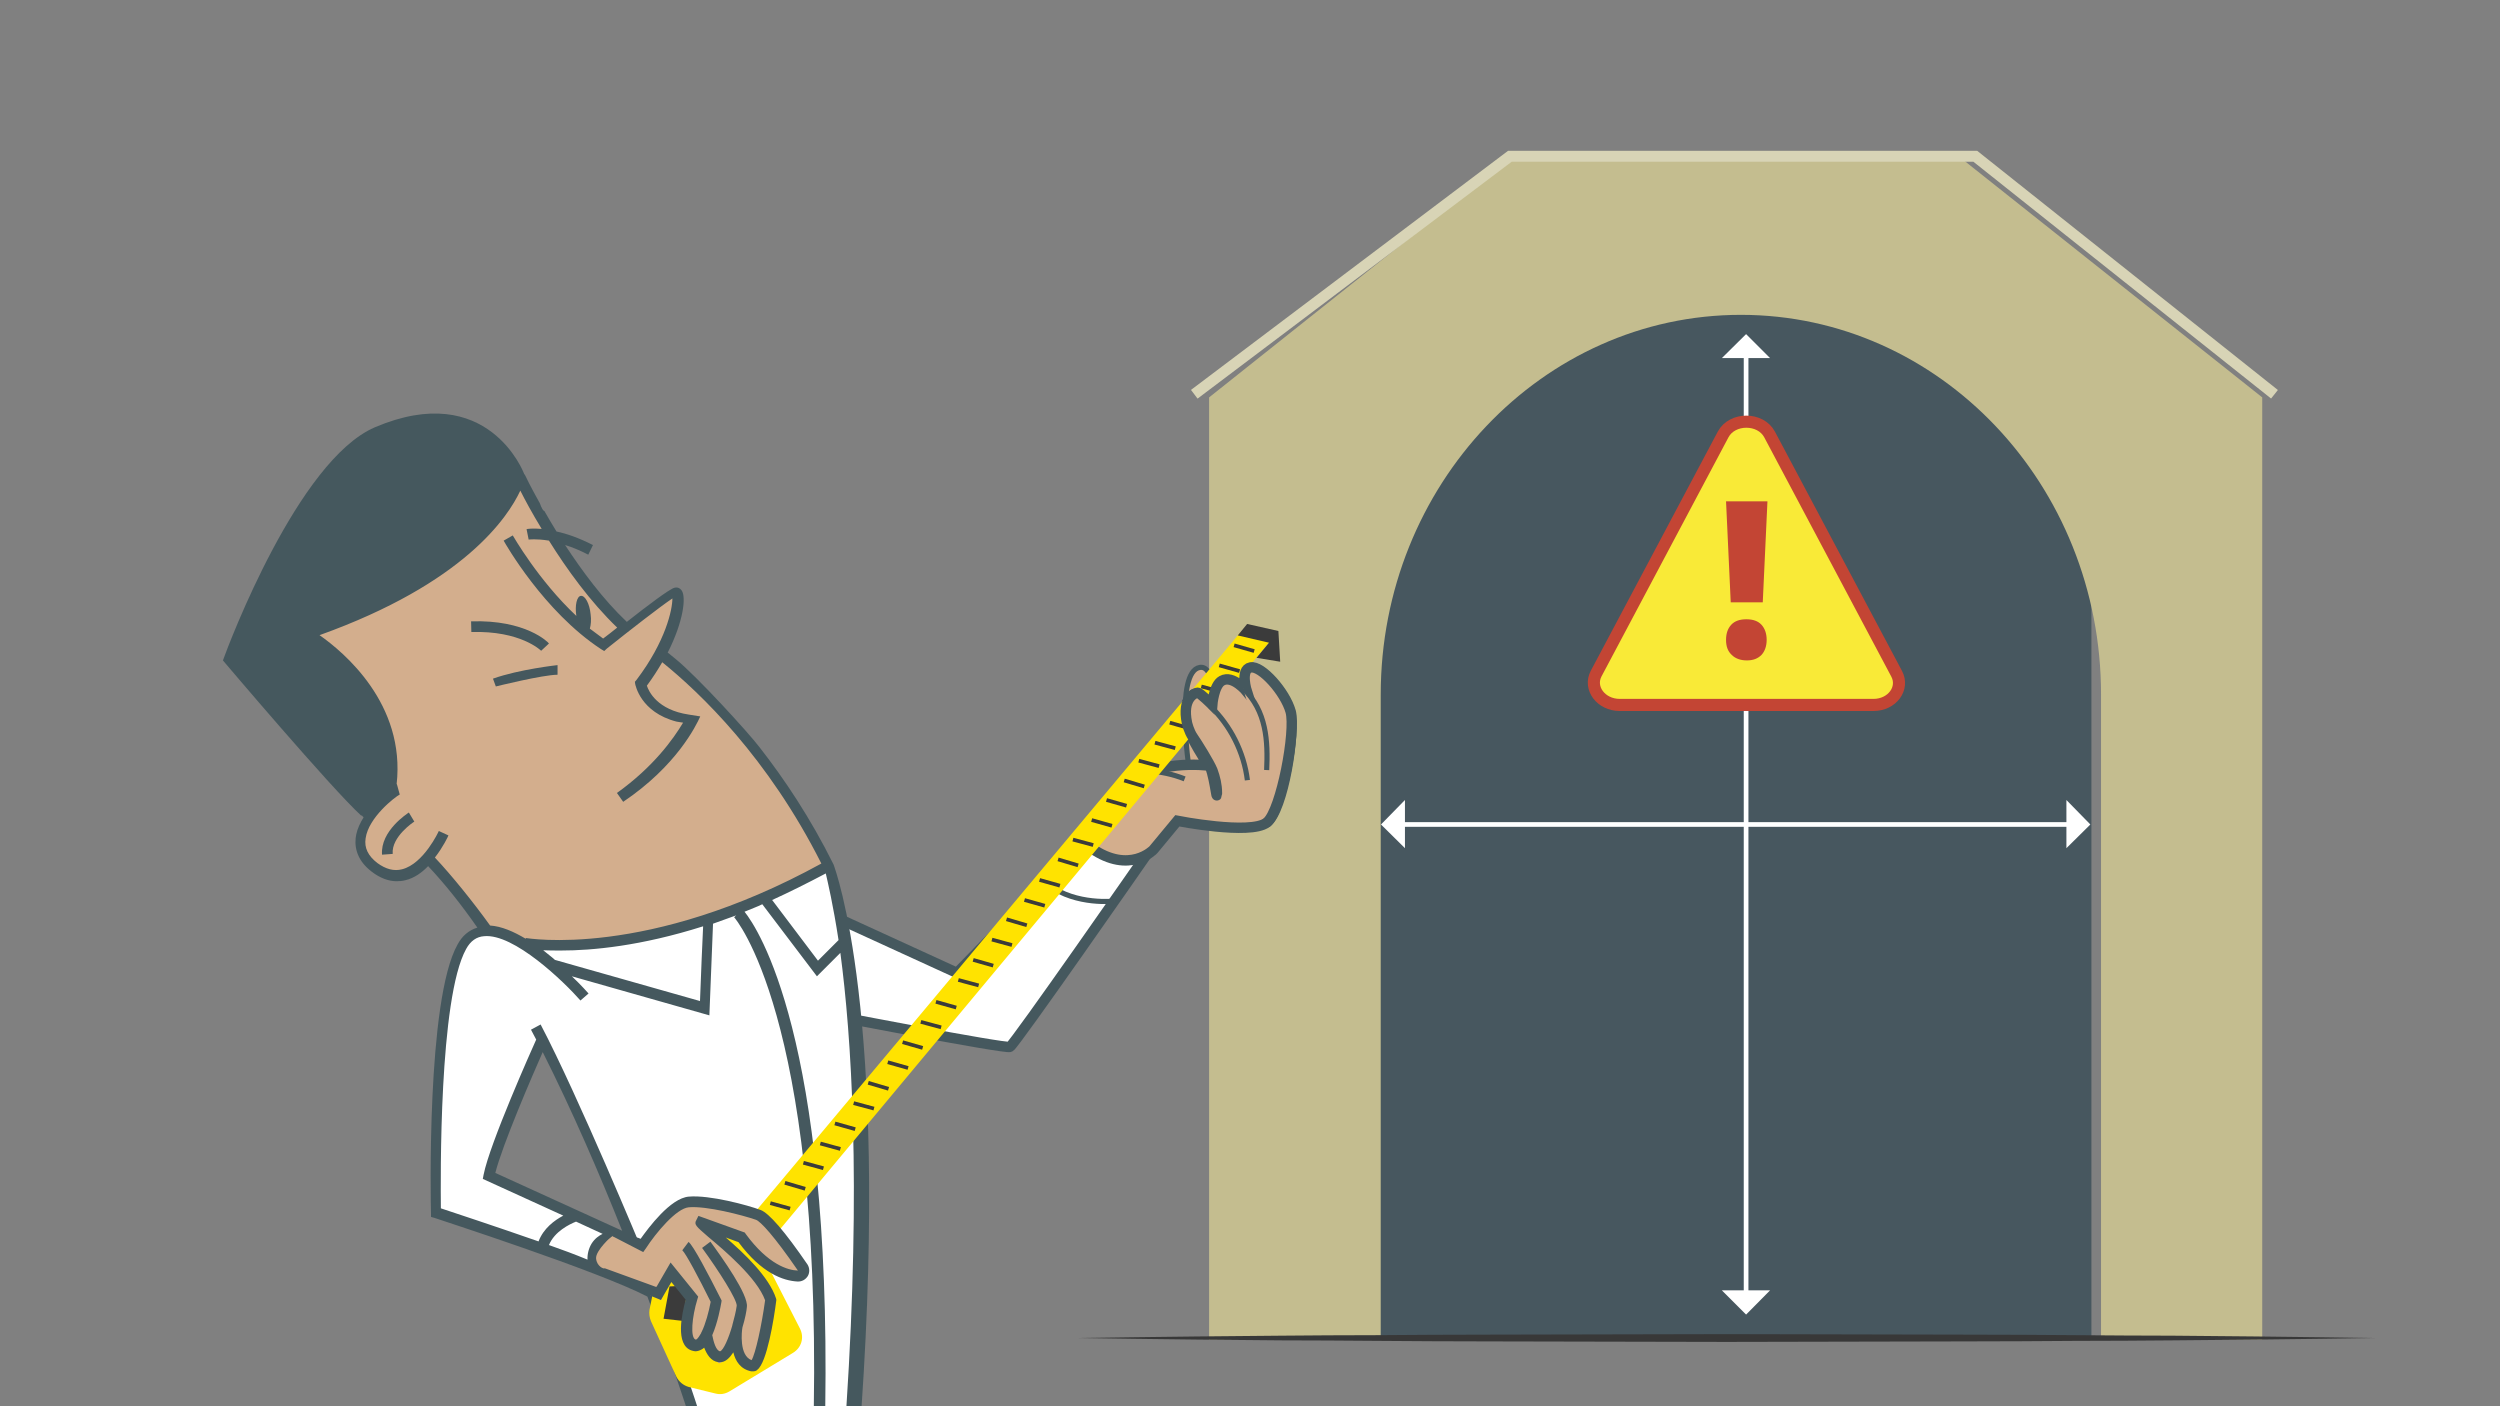 <?xml version="1.0" encoding="utf-8"?>
<!-- Generator: Adobe Illustrator 24.0.1, SVG Export Plug-In . SVG Version: 6.00 Build 0)  -->
<svg version="1.1" id="Calque_1" xmlns="http://www.w3.org/2000/svg" xmlns:xlink="http://www.w3.org/1999/xlink" x="0px" y="0px"
	 width="960px" height="540px" viewBox="0 0 960 540" style="enable-background:new 0 0 960 540;" xml:space="preserve">
<rect x="0" y="0" width="960" height="540" fill="#808080" stroke="none"/>
<style type="text/css">
	.st0{fill:#47575F;}
	.st1{fill:#C4BD8F;}
	.st2{fill:none;stroke:#D8D4B6;stroke-width:4.191;stroke-miterlimit:10;}
	.st3{fill:none;stroke:#FFFFFF;stroke-width:1.796;stroke-miterlimit:10;}
	.st4{fill:#FFFFFF;}
	.st5{fill:#F9EA37;stroke:#C34534;stroke-width:4.649;stroke-linecap:round;stroke-linejoin:round;stroke-miterlimit:10;}
	.st6{fill:#C34534;}
	.st7{fill:#FFFFFF;stroke:#45585E;stroke-width:4;stroke-miterlimit:10;}
	.st8{fill:#FFFFFF;stroke:#45585E;stroke-width:1.976;stroke-miterlimit:10;}
	.st9{fill:#D3AE8D;}
	.st10{fill:#45585E;}
	.st11{fill:#FFE300;}
	.st12{fill:#3B3B3B;}
	.st13{fill:#D3AE8D;stroke:#45585E;stroke-width:1.976;stroke-miterlimit:10;}
	.st14{fill:#D3AE8D;stroke:#45585E;stroke-width:4;stroke-miterlimit:10;}
	.st15{fill:#D3AE8D;stroke:#B7774A;stroke-width:1.976;stroke-miterlimit:10;}
	.st16{fill:none;stroke:#3B3B3B;stroke-width:1.428;stroke-miterlimit:10;}
	.st17{fill:#D3AE8D;stroke:#45585E;stroke-width:4;stroke-linecap:round;stroke-miterlimit:10;}
	.st18{fill:#383838;}
</style>
<path class="st0" d="M613.3,120.3h91.6c54.2,0,98.2,44,98.2,98.2v294.8h-288V218.5C515.1,164.3,559.1,120.3,613.3,120.3z"/>
<path class="st1" d="M752.1,60H580.7l-116.4,92.6v361.8h50.9h15V266.7c0-80.4,62-145.8,138.3-145.8l0,0
	c76.3,0,138.3,65.2,138.3,145.8v247.7h15.5h46.4V152.6L752.1,60z"/>
<polyline class="st2" points="873.4,151.4 758.5,60 579.8,60 458.6,151.4 "/>
<g>
	<g>
		<line class="st3" x1="670.5" y1="496.8" x2="670.5" y2="136.3"/>
		<g>
			<polygon class="st4" points="661.2,495.5 679.7,495.5 670.5,504.8 			"/>
		</g>
		<g>
			<polygon class="st4" points="661.2,137.5 679.7,137.5 670.5,128.3 			"/>
		</g>
	</g>
</g>
<g>
	<g>
		<line class="st3" x1="794.6" y1="316.6" x2="538.2" y2="316.6"/>
		<g>
			<polygon class="st4" points="793.5,325.7 793.5,307.2 802.7,316.6 			"/>
		</g>
		<g>
			<polygon class="st4" points="539.5,325.7 539.5,307.2 530.3,316.6 			"/>
		</g>
	</g>
</g>
<g>
	<g>
		<path class="st5" d="M612.9,258.7l48.8-91.9c3.5-6.5,14.3-6.5,17.8,0l48.8,91.9c3,5.6-1.7,12-8.9,12H622
			C614.8,270.7,610,264.3,612.9,258.7z"/>
		<g>
			<path class="st6" d="M676.9,231.3h-12.3l-1.8-38.8h15.9L676.9,231.3z M662.8,245.7c0-2.5,0.7-4.4,2-5.8c1.3-1.4,3.2-2.1,5.8-2.1
				s4.5,0.7,5.8,2.1c1.3,1.4,2,3.4,2,5.8c0,2.4-0.7,4.4-2,5.8c-1.4,1.4-3.2,2.1-5.6,2.1c-2.4,0-4.4-0.7-5.8-2.1
				C663.5,250.1,662.8,248.3,662.8,245.7z"/>
		</g>
	</g>
</g>
<path class="st7" d="M440,328.6c0,0-50.4,72.5-52.2,73.4c-1.8,0.8-69.9-12.4-69.9-12.4l4.4-36.7l45.2,20.7l50.9-52.2L440,328.6z"/>
<path class="st8" d="M428.1,346c0,0-14.8,1.8-25.4-6.2"/>
<path class="st4" d="M176.7,362.9c-11.7,21-10.2,99.2-10,102.5v0.6l0.6,0.1c2.5,0.8,62.9,20.5,81.8,30.2l0.4,0.1l0.1,0.4
	c9.9,26.7,16.2,46.4,16.9,48.7l0.1,0.3v0.3c-2.1,15.5-10.6,69.1-28.9,114.2h6.8l-3.2,10.7l-3.2-0.8c-2.5,3.1-12.3,14.5-18.8,14.5
	c-6.4-0.4-25.1-4.7-29.1-5.6l-6.6,9.2l51.1,1.7c1.1-4.1,4.1-13.3,8.2-13.3c1.1,0.1,1.8,0.6,2.4,1.3c2,2.5,1.3,9.2,0.8,12.1h4.9
	l-1.1-16.5l-1.6-0.4l3.1-10.3h-0.1l0.3-2.3h5.4l-0.7,2.4l4.2,0.1l-1.4,10.3l-0.7,0.1l-1.1,16.5h4.9c-0.4-3-1-9.5,0.8-12.1
	c0.6-0.7,1.3-1.1,2.1-1.3l0,0c4.4,0,7.5,9.2,8.6,13.3l50.8-1.6l-6.6-9.2c-4.1,1-22.7,5.2-28.8,5.6l0,0c-6.8,0-16.7-11.4-19.2-14.5
	l-3.4,1l1.1-7.9l7.2,0.3l1.6-18.8c0.1-1.3,0.3-2.5,0.6-3.7c13.1-55.2,50.2-98.4,52.6-101.2c10.4-151.4-9.7-205.8-10.6-207.9
	c-1.3-2.5-2.7-5.1-4.1-7.8c-0.3,0.1-0.4,0.3-0.7,0.4c-20.7,8.2-46.6,7.8-68.4,11c-22.2,3.2-43.2,9.9-64.8,15.1
	c1.1,1.4,2.1,2.8,3.2,4.4l1,1.3l-1.6,0.4C180.6,357.8,178.3,360,176.7,362.9z M186.4,452l0.3-1c2.3-8.9,11.4-28.8,17.4-42.1
	c1.6-3.4,2.8-6.2,3.7-8l1-2.3l1.1,2.3c12.7,25,25.7,56.6,32.2,73.2l1,2.7L186.4,452z"/>
<path class="st9" d="M142.4,234.8l26.8-15.5c0,0,16.8-13.8,20.5-17.5c3.7-3.7,9.6-17.8,9.6-17.8l-0.8-0.8c0.3-0.4,0.7-0.8,1-1.1
	c2.5,3.5,4.1,7.8,7.1,13.1l0,0l-0.7,0.1l0.7,1.3c1,1.8,2.5,4.2,4,6.5c1,1.8,1.8,3.5,2.4,4.7c0.4,1.1,0.8,2.3,1.6,3.4
	c6.8,10.4,16.1,21.6,24.8,30.1l0.7,0.7l0.8-0.6c5.5-4.4,9.9-7.6,13-9.7c2.7-1.7,4.9-2.8,5.6-2.4c0.1,0.1,0.3,0.6,0.4,0.8
	c0.8,4.1-4.8,21-4.8,21s13.7,12.7,16.7,15.7s20.9,22.9,24.8,28.8c4,5.9,22.7,36.8,22.7,36.8l-7.8,4.2c0,0-38.7,16.2-55.2,21.2
	s-52.5,4.9-52.5,4.9l-8.6-3.2l-8.9-4l-20.2-26.1c0,0-3.5,3-7.3,6.4c-1.1,0.6-2.1,1-3.2,1.3c-1,0.3-2.1,0.4-3.1,0.4
	c-0.7,0-1.4-0.1-2-0.1c-2.8-0.8-5.4-2.3-6.9-3.1c-3-1.8-5.2-10.3-3.5-16.2c1.7-5.9,11.6-13.5,11.6-13.5s-1-16.2-2-21.2
	c-1-4.9-7.9-18.2-12.3-23.1c-4.2-4.9-18.2-16.5-18.2-16.5L142.4,234.8z"/>
<g>
	<path class="st10" d="M259.5,253.1c-1.1-0.8-2.1-1.8-3.1-2.5c6.1-12,7.1-21.3,5.4-23.8c-0.7-1-1.7-1.4-2.8-1.1
		c-1.8,0.4-10.3,6.8-18.3,13.1c-9.2-8.7-17.2-19.6-23.7-29.5c2.7,0.8,5.6,2,8.9,3.7l1.8-3.7c-5.5-2.8-10.2-4.4-14-5.2
		c-1.7-2.7-3.1-5.2-4.5-7.6h0.1c-0.6-0.4-1-0.8-1.3-1.6c-0.3-0.4-0.4-1-0.6-1.4l0,0l0,0c-0.1-0.1-0.1-0.4-0.3-0.6l0,0
		c-3.4-6.1-5.4-10.2-5.4-10.3l-0.4-0.6c-0.8-0.7-1.6-1.4-2.4-2.1c-0.7,1.1-1.4,2.4-2,3.8c0.1,0.1,0.4,0.3,0.6,0.4
		c-2.3,5.9-16.1,35.6-79.7,57.4l-4.4,1.4l4,2.3c0.4,0.3,37.5,21.6,30.8,59.1c-2,1.6-4.2,3.7-6.2,6.2c-0.3-0.3-0.6-0.6-0.8-0.7
		c-0.1,0.3-0.1,0.6-0.3,0.7c-0.4,1.1-1.1,2-2,2.7c0.3,0.3,0.6,0.4,0.7,0.7c-1.3,2.1-2.3,4.2-2.8,6.5c-0.8,3.8-0.4,9.5,5.9,14.3
		c3.1,2.4,6.4,3.7,9.6,3.7c1.1,0,2.3-0.1,3.4-0.4c3.4-0.8,6.4-3,8.7-5.4c6.4,6.8,12.7,14.7,18.9,23.6c-3.2,1-5.8,3.1-7.6,6.5
		c-12,21.3-10.3,99.8-10.2,103.2v1.4l1.4,0.4c0.7,0.3,62.7,20.3,81.7,30.2c9.7,26.1,15.9,45.4,16.9,48.5
		c-2.4,17.1-10.9,70.6-29.5,115.6h6.9l-2.5,8.2l-2.8-0.7c0,0-12,15.1-18.6,14.7c-6.6-0.4-29.4-5.8-29.4-5.8l-8.5,11.6l54.2,1.8
		c0,0,3.5-13.7,7.5-13.3c4,0.4,1.8,13.3,1.8,13.3h7.5l-1.3-18.6l-1.3-0.3l3.1-10.3l-1.1-0.4h3.8l-0.7,2.3l4.5,0.1l-1.1,8.2l-0.8,0.3
		l-1.3,18.6h7.5c0,0-2.3-12.8,1.8-13.3c4-0.4,7.5,13.3,7.5,13.3l54.2-1.8l-8.5-11.6c0,0-22.6,5.4-29.4,5.8
		c-6.8,0.4-18.6-14.7-18.6-14.7l-2.4,0.7l0.7-5.2l7.2,0.3l1.7-19.9c0.1-1.1,0.3-2.4,0.6-3.5c13.5-57,52.5-100.8,52.5-100.8h-0.3
		l0.4-0.1c10.4-152-9.9-206.6-10.7-208.9c-8.9-17.9-18.8-32.7-28.4-45C287.3,281.2,267.7,259.8,259.5,253.1z M322,361l-7.9,7.9
		l-17.6-23.3c6.6-3,13.4-6.4,20.6-10.2C317.9,338.9,319.9,347.3,322,361z M316.9,540.6c2.1-142.2-25.8-184-31-190.5
		c2.3-1,4.7-1.8,7.1-3l-0.3,0.1l21,27.7l9-9c4.2,31.6,8,87.6,2.3,174.6h-8V540.6z M246.8,480.6c0,0-24.8-59.8-39.2-87.2l-3.7,2
		c0.7,1.3,1.3,2.5,2,3.8c-1.7,3.8-17.8,39.8-20.2,51.9l-0.3,1.6l30.9,14.1c-3.4,1.8-7.6,4.9-9.5,9.9c-16.9-5.9-32.7-11.1-37.5-12.7
		c-0.1-11-0.8-80.7,9.7-99.6c1.7-3.1,4-4.7,6.9-4.9c11.4-1.1,30.6,17.4,37,24.7l3.1-2.7c-0.3-0.3-2.7-3.1-6.4-6.6l52.8,15l0.1-2.5
		c0.1-3,1.1-27.1,1.3-32.7c2.8-1,5.8-2.1,8.9-3.2l-0.8,0.7c0.3,0.4,33,37.5,30.6,188.7h-45l0.3-0.6c-0.1-0.4-5.4-16.8-14.3-40.8
		l-1.8-4.9c-1.4-0.8-3.5-1.3-5.6-2.1c-4.5-2.1-10.2-4.4-16.4-6.8c-0.4-2.3-0.3-4.1,0.7-5.6c1.7-2.7,5.4-3.2,5.4-3.2l-0.1-0.6
		l5.1,2.3L246.8,480.6 M190.2,450.4c2.8-11,14.1-37.1,18.2-46.4c11.4,22.7,21.9,46.9,30.5,68.6L190.2,450.4z M210.8,478.1
		c2.1-5.2,7.9-8,10.4-9l10.2,4.7c-1.4,0.7-3,1.8-4.2,3.7c-1.1,1.8-1.7,4-1.6,6.2C220.8,481.7,215.9,479.9,210.8,478.1z M268.8,384.4
		l-55.7-15.8c-1.4-1.3-3-2.4-4.5-3.7c2,0.1,4.2,0.1,6.9,0.1c11.9,0,30.5-1.7,54.5-9.3C269.7,361.2,269.2,374.2,268.8,384.4z
		 M268.9,275.1l-4.4-0.7c-12.1-1.8-15.4-8.9-16.1-11.1c2.3-3.1,4.2-6.1,5.9-9c14.5,11.7,40.6,36.6,61.1,77.3
		c-67,36.8-113,28.6-113.5,28.6v0.3c-4.7-2.8-9.3-4.8-13.7-5.1c-6.4-8.9-14.7-19.2-21.2-26.1c3.2-4.1,5.1-8.2,5.2-8.5l-3.7-1.7
		c0,0.1-5.8,12.6-14.1,14.7c-3.1,0.8-6.2,0-9.5-2.4c-3.5-2.7-5.1-5.8-4.5-9.5c1.1-8,11.3-15.9,13.1-16.8l-1.1-4c0,0-0.1,0-0.1,0.1
		c3.5-30.9-20.3-50.8-29.6-57.3c55.5-19.9,72.3-45.2,77.1-55.5c1.7,3.4,4.5,8.6,8.2,14.7c-3.5-0.3-5.6,0-5.8,0.1l0.8,4
		c0,0,2.8-0.4,7.8,0.4c6.8,10.9,15.8,23.4,26.2,33.4c-1.8,1.4-3.7,3-5.4,4.2c-1.7-1.3-3.4-2.5-5.1-3.8c0.4-1.4,0.6-3.4,0.3-5.5
		c-0.4-4.1-2.1-7.2-3.7-7.1c-1.6,0.1-2.4,3.7-1.8,7.6v0.1c-14.7-13.8-24.3-30.8-24.4-30.9l-3.5,2c0.6,1.1,15.4,27.2,37.3,41.6
		l1.3,0.8l1.1-1c8.5-6.8,20.6-16.2,25.1-19.2c0,4.2-2.5,16.4-13.8,31.3l-0.6,0.7l0.1,0.8c0.1,0.4,2,10.9,15.9,14.5l2.5,0.4
		c-3.7,6.2-11.3,16.9-25.4,27l2.4,3.4C259.8,294.1,267.3,278.7,268.9,275.1"/>
	<path class="st10" d="M157,312l2.1,3.5c-0.1,0-8.9,5.8-8.3,12.4l-4.1,0.3C146,319,156.6,312.3,157,312z"/>
	<path class="st10" d="M207.8,249.9c-0.1-0.1-7.9-7.8-26.8-7.2l-0.1-4.1c21-0.7,29.6,8,29.9,8.5L207.8,249.9z"/>
</g>
<path class="st10" d="M143.9,164.1c-29.4,12.7-55.9,82.8-58.3,89.5c0,0,41.5,49,53.1,59.6l3.2-1l0.7-1c2.1-2.7,4.5-4.8,6.1-6.1
	l0.3-0.3l0.1-0.4c6.9-38.4-30.9-60.1-31.3-60.3l-1.7-1l1.8-0.7c0,0,48.3-17.1,62.7-32.2c14.4-15.1,20.6-28.4,20.6-28.4
	S187.5,145.5,143.9,164.1z"/>
<path class="st11" d="M293.8,484l13.4,26.2c1.7,3.4,0.6,7.3-2.7,9.3l-24.4,14.8c-1.7,1-3.5,1.3-5.4,0.8l-10.2-2.5
	c-2.1-0.6-3.8-2-4.8-4l-9.7-21.2c-0.6-1.4-0.8-3-0.6-4.4l1.8-8.9c0.3-1.6,1.1-2.8,2.3-3.8l16.8-15.2c2.3-2,5.6-2.4,8.2-1l12.3,6.8
	C292.1,481.6,293.1,482.7,293.8,484z"/>
<polygon class="st12" points="257.1,494 254.8,506.4 262,507.2 264.4,493.6 "/>
<path class="st13" d="M456.6,295.2c0,0-5.5-37.3,4.1-38.9c9.6-1.7,4.5,41.2,4.5,41.2"/>
<path class="st14" d="M430.5,303c-9.3,4.1-11.4,22.7-11.4,22.7c14.7,10.2,23.8,0.6,23.8,0.6l9.2-11.1c0,0,27.9,5.5,34.3,0.7
	c6.4-4.8,11.1-35,9-42.5c-2.1-7.5-11.3-17.8-15.4-16.9c-4.1,0.8-1.4,9.3-1.4,9.3s-5.4-6.6-9.6-4.2c-3.1,1.7-3.7,9.3-3.7,9.3
	s-4.7-4.7-5.6-4.7s-6.1,2-4.1,11.6c0.8,4.5,8.5,16.2,8.5,16.2S442,291,430.5,303z"/>
<path class="st15" d="M477.4,264.4c9,8.7,9.5,20.2,9,31.3"/>
<path class="st15" d="M464.7,271.1c7.8,7.5,13,17.8,14.3,28.5"/>
<path class="st13" d="M454.9,299.1c-4.5-1.8-9.3-2.8-14.1-3.1"/>
<polygon class="st11" points="488.4,245.4 291.9,481.2 281.5,475.5 476.4,242.7 "/>
<polygon class="st12" points="478.9,239.6 490.9,242.3 491.6,254.1 482.5,252.6 487.3,246.8 475.3,244 "/>
<line class="st16" x1="481.6" y1="250" x2="473.9" y2="247.8"/>
<line class="st16" x1="476" y1="257.7" x2="468.2" y2="255.5"/>
<line class="st16" x1="469.1" y1="265.7" x2="461.3" y2="263.6"/>
<line class="st16" x1="463.4" y1="273.5" x2="455.6" y2="271.2"/>
<line class="st16" x1="456.9" y1="279.7" x2="449.2" y2="277.5"/>
<line class="st16" x1="451.3" y1="287.3" x2="443.5" y2="285.2"/>
<line class="st16" x1="445.1" y1="294.2" x2="437.3" y2="292.1"/>
<line class="st16" x1="439.4" y1="302" x2="431.7" y2="299.7"/>
<line class="st16" x1="432.6" y1="309.4" x2="424.9" y2="307.2"/>
<line class="st16" x1="427" y1="317.1" x2="419.2" y2="314.9"/>
<line class="st16" x1="419.8" y1="324.5" x2="412" y2="322.4"/>
<line class="st16" x1="414" y1="332.3" x2="406.3" y2="330"/>
<line class="st16" x1="407" y1="340.1" x2="399.2" y2="337.9"/>
<line class="st16" x1="401.2" y1="347.8" x2="393.4" y2="345.6"/>
<line class="st16" x1="394.3" y1="355.3" x2="386.5" y2="353"/>
<line class="st16" x1="388.6" y1="362.9" x2="380.9" y2="360.8"/>
<line class="st16" x1="381.4" y1="370.8" x2="373.7" y2="368.6"/>
<line class="st16" x1="375.8" y1="378.4" x2="368" y2="376.3"/>
<line class="st16" x1="367.2" y1="386.9" x2="359.4" y2="384.7"/>
<line class="st16" x1="361.4" y1="394.5" x2="353.6" y2="392.4"/>
<line class="st16" x1="354.3" y1="402.4" x2="346.6" y2="400.2"/>
<line class="st16" x1="348.7" y1="410.1" x2="340.9" y2="407.9"/>
<line class="st16" x1="341.2" y1="418.1" x2="333.4" y2="415.8"/>
<line class="st16" x1="335.6" y1="425.7" x2="327.8" y2="423.6"/>
<line class="st16" x1="328.4" y1="433.6" x2="320.6" y2="431.4"/>
<line class="st16" x1="322.7" y1="441.2" x2="315" y2="439.1"/>
<line class="st16" x1="316.2" y1="448.6" x2="308.5" y2="446.5"/>
<line class="st16" x1="309.2" y1="456.5" x2="301.4" y2="454.2"/>
<line class="st16" x1="303.4" y1="464.1" x2="295.8" y2="462"/>
<g>
	<path class="st17" d="M486.6,315.7c5.4-4.7,11.1-35,9-42.5c-2.1-7.5-11.3-17.8-15.4-16.9c-4.1,0.8-1.4,9.3-1.4,9.3
		s-5.4-6.6-9.6-4.2c-3.1,1.7-3.7,9.3-3.7,9.3s-4.7-4.7-5.6-4.7c-1,0-6.1,2-4.1,11.6c0,0,0.7,3.2,2.3,5.5c1.6,2.3,6.4,10,7.5,12.8
		c1,2.8,1.7,5.5,1.7,8.7c0,4.1-1-8.3-3.4-11.7"/>
	<path class="st13" d="M477.4,264.4c9,8.7,9.5,20.2,9,31.3"/>
	<path class="st13" d="M464.7,271.1c7.8,7.5,13,17.8,14.3,28.5"/>
</g>
<path class="st9" d="M246.1,478.4c1.1-1.6,12.8-16.5,16.9-17.2c4.2-0.7,29.4,5.4,29.4,5.4l15.9,20.6l-1.8,2.8c0,0-5.6,1.4-9.6-2.1
	c-4-3.5-11.7-12.7-11.7-12.7l-14.1-3.5c0,0,19.5,17.8,21.6,21.6c2.1,4,4.9,7.1,4,7.8c-1.1,0.7-6.8,23.7-6.8,23.7s-4.2,0-5.6-3.2
	c-1.4-3.2-0.7-7.5-1.8-7.1s-5.2,10.9-6.8,8.7c-1.4-2-4.9-8.7-4.9-8.7s-2.1,4.7-4.2,2.8s-2.8-5.4-2.8-5.4l1.8-12.4l-8.2-10.6
	l-3.5,10.4l-4.2-2l0,0l-0.1-0.4l-0.4-0.1c-3.4-1.7-8-3.8-13.5-6.1l-3.8-1.8l-3.5-4.7c0,0-1.1-4,1.4-5.6c2.5-1.8,5.4-4,5.4-4
	L246.1,478.4C245.9,478.5,245.9,478.5,246.1,478.4"/>
<path class="st10" d="M228.4,488.8l25.4,10.4l4-6.9l5.5,6.8c-1.4,5.1-4.2,17.4,2.3,19.5c0.4,0.1,1,0.3,1.4,0.3
	c0.8,0,1.7-0.3,2.4-0.7c0.3-0.1,0.6-0.4,1-0.7c1,2.5,2.5,5.2,5.5,5.6c0.1,0,0.4,0,0.6,0c2.1,0,3.7-1.7,5.1-3.8
	c0.8,3.4,2.8,6.5,6.9,7.3c0.1,0,0.4,0,0.6,0c0.6,0,1.3-0.1,1.7-0.6c3.7-2.7,6.4-19.5,7.3-26.7V499l-0.1-0.4
	c-2.7-8.3-12.3-17.4-19.3-23.4l4.9,1.8c8.9,12,17.2,14.8,22.6,15.1c1.7,0.1,3.1-0.7,4-2.1c0.8-1.4,0.7-3.1-0.1-4.4
	c-8.7-12.7-14.8-19.8-18.1-21c-4.8-1.8-19.5-5.8-27.5-5.1c-7.1,0.6-15.5,12-18.5,16.2l-1-0.4l-9.5-2.4c0,0-6.6,3.4-8.5,7.3
	C224.8,484.1,228.4,488.8,228.4,488.8z M228.9,483.3c-0.3-3.1,6.1-8.7,6.1-8.7l12,6.2l1-1.4c3.8-5.9,11.7-15.4,16.5-15.8
	c6.8-0.6,20.6,3,25.8,4.8c1.7,0.6,6.9,6.1,16.1,19.5c-3.8-0.1-11.4-2.3-20-14l-0.4-0.6l-17.8-6.4l-0.8,1.6c-1,1.7-0.1,2.4,4.5,6.4
	c6.1,5.1,18.8,15.8,21.9,24.4c-1.3,9.6-3.7,20.6-5.2,23c-4.8-1.8-3.8-11-3.5-12.6c1-3.2,1.6-6.4,1.7-7.8c0.7-4.7-9.6-19.1-14-25.1
	l-3.2,2.4c6.5,8.9,13.4,19.8,13.3,22.2c-0.3,2.3-1,4.9-1.7,7.5l0,0v0.1c-1.4,4.9-3.4,9.5-4.7,9.9c-1.6-0.3-2.5-3.7-3-6.2
	c2.1-4.8,3.2-10.9,3.5-12.6l0.1-0.7l-0.3-0.6c-4.7-9.3-10.6-20.6-12.4-21.9l-2.4,3.2c1.3,1.1,6.5,10.9,10.9,19.8
	c-0.7,3.8-2,8.6-3.5,11.6h-0.1c0,0,0,0.1,0,0.3c-0.6,1.1-1.3,2.1-1.8,2.5c-0.3,0.1-0.3,0.1-0.4,0.1c-2.1-0.7-1.4-8.7,0.7-15.5l0.3-1
	l-10.6-13.1l-5.2,9l-0.3,0.4l-19.8-7.2C232,487.4,229.2,486.4,228.9,483.3z"/>
<path class="st10" d="M214.1,255.4c0,0-14.7,1.6-24.8,5.2l1.1,3c0,0,18.1-4.5,23.7-4.5V255.4z"/>
<g>
	<path class="st18" d="M912.3,513.8c0,0-7.8,0.1-21.4,0.3c-6.8,0.1-15.1,0.2-24.6,0.3c-9.5,0.1-20.2,0.2-31.9,0.3
		c-11.7,0.1-24.3,0.2-37.7,0.2c-13.4,0.1-27.5,0.2-42.1,0.2c-29.2,0.1-60.4,0.1-91.5,0.2c-31.2-0.1-62.3-0.1-91.5-0.2
		c-14.6,0-28.7-0.1-42.1-0.2c-13.4-0.1-26.1-0.2-37.7-0.2c-11.7-0.1-22.4-0.2-31.9-0.3s-17.8-0.2-24.6-0.3
		c-13.6-0.2-21.4-0.3-21.4-0.3s7.8-0.1,21.4-0.3c6.8-0.1,15.1-0.2,24.6-0.3s20.2-0.2,31.9-0.3c11.7-0.1,24.3-0.2,37.7-0.2
		c13.4-0.1,27.5-0.2,42.1-0.2c29.2-0.1,60.4-0.1,91.5-0.2c31.2,0.1,62.3,0.1,91.5,0.2c14.6,0,28.7,0.1,42.1,0.2
		c13.4,0.1,26.1,0.2,37.7,0.2c11.7,0.1,22.4,0.2,31.9,0.3c9.5,0.1,17.8,0.2,24.6,0.3C904.5,513.7,912.3,513.8,912.3,513.8z"/>
</g>
</svg>
